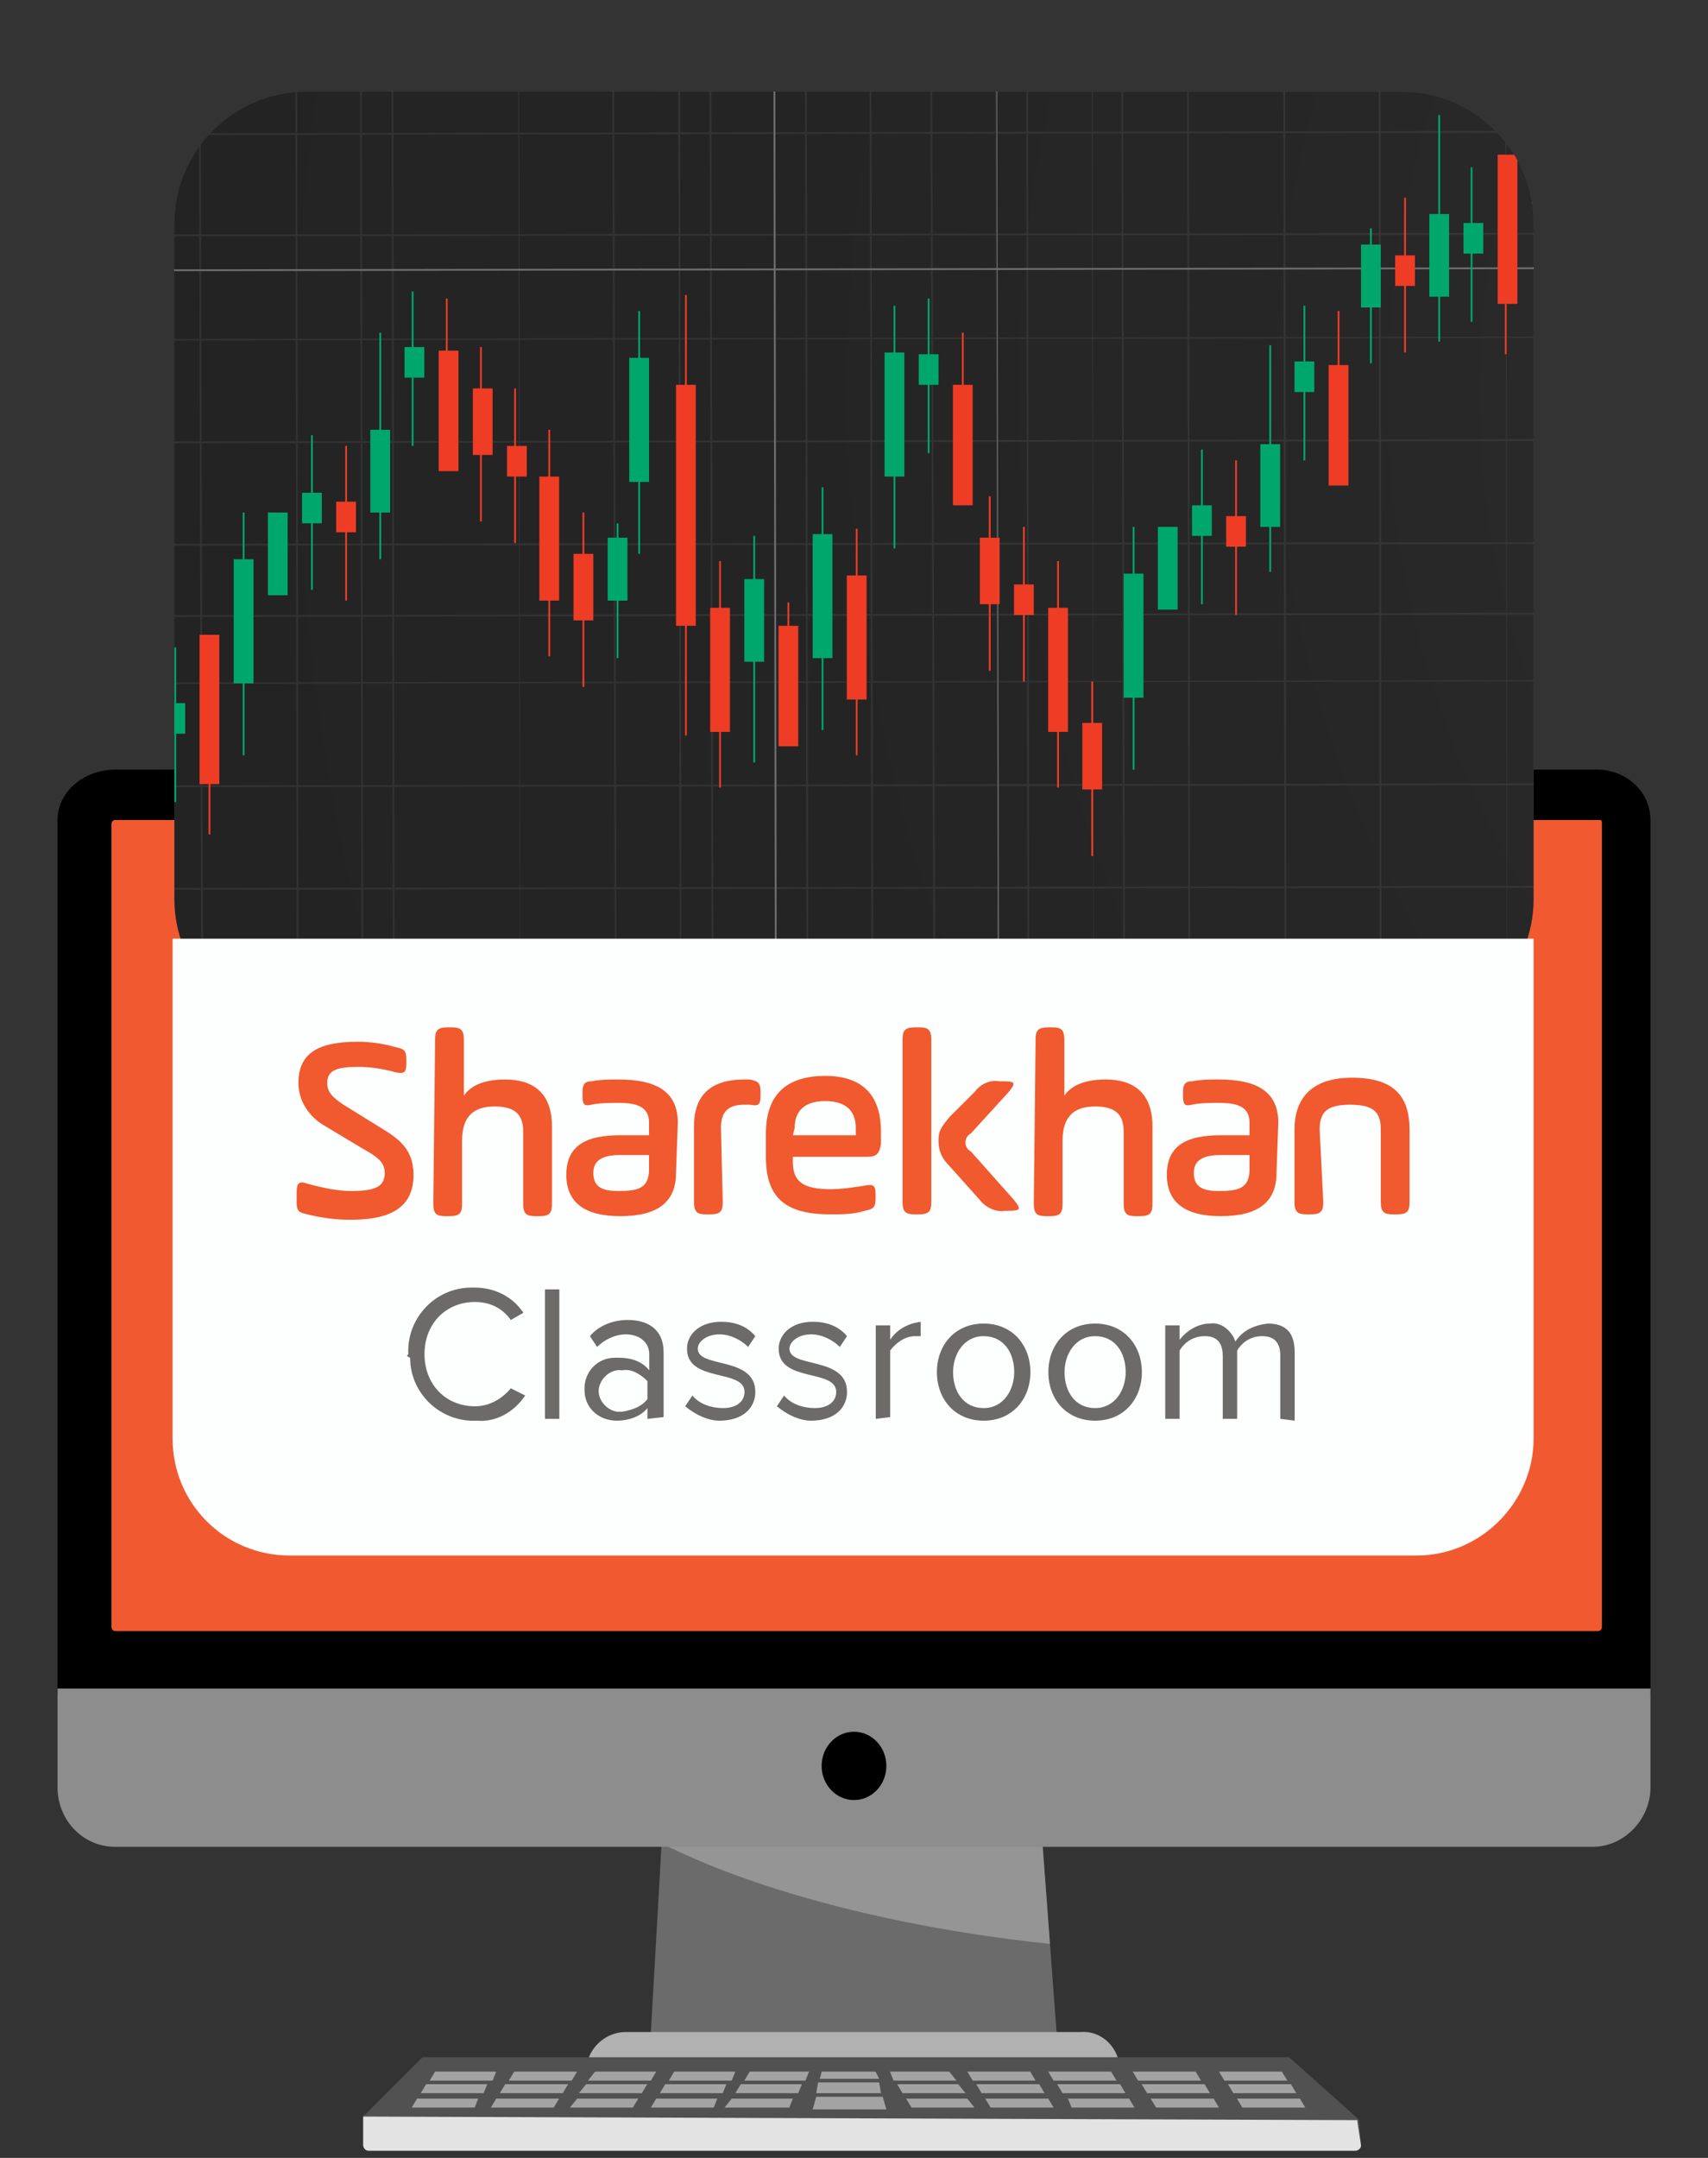 <?xml version="1.0" encoding="utf-8"?>
<!-- Generator: Adobe Illustrator 27.1.1, SVG Export Plug-In . SVG Version: 6.00 Build 0)  -->
<svg version="1.1" id="Layer_1" xmlns="http://www.w3.org/2000/svg" xmlns:xlink="http://www.w3.org/1999/xlink" x="0px" y="0px"
	 viewBox="0 0 95 120" style="enable-background:new 0 0 95 120;" xml:space="preserve">
<rect x="0" y="0" width="95" height="120" fill="#333333" stroke="none"/>
<style type="text/css">
	.st0{fill:#6B6B6B;}
	.st1{opacity:0.5;fill:#C1C1C1;}
	.st2{fill:#B1B1B1;}
	.st3{fill:#F15A31;}
	.st4{fill:#8D8D8D;}
	.st5{fill:#515151;}
	.st6{fill:#A3A3A3;}
	.st7{fill:#E3E3E3;}
	.st8{clip-path:url(#SVGID_00000103944564194863718420000018214685023765179284_);}
	.st9{clip-path:url(#SVGID_00000143596018899705779040000016775394432216527768_);}
	.st10{opacity:0.2;clip-path:url(#SVGID_00000056397720147561958100000014794675070694432387_);}
	.st11{fill:#FFFFFF;}
	.st12{clip-path:url(#SVGID_00000056397720147561958100000014794675070694432387_);fill:#FFFFFF;}
	.st13{clip-path:url(#SVGID_00000056397720147561958100000014794675070694432387_);fill:none;}
	.st14{opacity:0.57;fill:#010101;}
	.st15{clip-path:url(#SVGID_00000143596018899705779040000016775394432216527768_);fill:none;}
	.st16{fill:#00A76D;}
	.st17{fill:#EF3C25;}
	.st18{fill:#FDFEFE;}
	.st19{fill:#F05A2E;}
	.st20{fill:#6C6B69;}
</style>
<g id="Monitor_00000111869967758176716120000008420614451174514872_">
	<g id="screen_00000160192646835591291200000001856815026451039413_">
		<g>
			<polygon class="st0" points="58.9,114.8 36.1,114.8 36.8,102.5 36.9,101 57.9,101.4 58.4,108.1 			"/>
			<path class="st1" d="M58.4,108.1c-12.2-1.3-19.3-4.4-21.6-5.6l0.1-1.5l21,0.4L58.4,108.1z"/>
			<path class="st2" d="M62.3,115.2H32.6v0c0-1.2,1-2.2,2.2-2.2h25.3C61.3,112.9,62.3,113.9,62.3,115.2L62.3,115.2z"/>
		</g>
		<path d="M91.8,45.6v48.7H3.2V45.6c0-1.6,1.5-2.8,3.2-2.8h82.2C90.4,42.7,91.8,44,91.8,45.6z"/>
		<path class="st3" d="M89.1,45.8v44.7c0,0.1-0.1,0.2-0.2,0.2H6.4c-0.1,0-0.2-0.1-0.2-0.2V45.8c0-0.1,0.1-0.2,0.2-0.2h82.6
			C89.1,45.6,89.1,45.7,89.1,45.8z"/>
		<path class="st4" d="M91.8,93.9v5.5c0,1.8-1.5,3.3-3.2,3.3H6.4c-1.8,0-3.2-1.5-3.2-3.3v-5.5H91.8z"/>
		<ellipse cx="47.5" cy="98.2" rx="1.8" ry="1.9"/>
	</g>
	<g id="keyboard_00000117658530845770250380000011021411203145506738_">
		<path class="st5" d="M75.7,119.3c0,0.2-0.2,0.3-0.3,0.3H20.5c-0.2,0-0.3-0.2-0.3-0.3v-1.5c0,0,0-0.1,0-0.1c0,0,0-0.1,0.1-0.1
			l3.2-3.2h48.2l3.7,3.3l0.1,0.1c0,0,0.1,0.1,0.1,0.1c0,0,0,0.1,0,0.1L75.7,119.3z"/>
		<g>
			<polygon class="st6" points="27.4,115.7 23.9,115.7 24.2,115.2 27.6,115.2 			"/>
			<polygon class="st6" points="26.9,116.4 23.4,116.4 23.7,115.9 27.1,115.9 			"/>
			<polygon class="st6" points="26.4,117.2 22.9,117.2 23.2,116.7 26.6,116.7 			"/>
			<polygon class="st6" points="31.8,115.7 28.3,115.7 28.6,115.2 32.1,115.2 			"/>
			<polygon class="st6" points="31.3,116.4 27.8,116.4 28.1,115.9 31.6,115.9 			"/>
			<polygon class="st6" points="30.8,117.2 27.3,117.2 27.6,116.7 31.1,116.7 			"/>
			<polygon class="st6" points="36.2,115.7 32.7,115.7 33.1,115.2 36.5,115.2 			"/>
			<polygon class="st6" points="35.7,116.4 32.2,116.4 32.6,115.9 36,115.9 			"/>
			<polygon class="st6" points="35.2,117.2 31.7,117.2 32.1,116.7 35.5,116.7 			"/>
			<polygon class="st6" points="40.7,115.7 37.2,115.7 37.5,115.2 40.9,115.2 			"/>
			<polygon class="st6" points="40.2,116.4 36.7,116.4 37,115.9 40.4,115.9 			"/>
			<polygon class="st6" points="39.7,117.2 36.2,117.2 36.5,116.7 39.9,116.7 			"/>
			<polygon class="st6" points="44.8,115.7 41.4,115.7 41.7,115.2 45,115.2 			"/>
			<polygon class="st6" points="44.4,116.4 40.9,116.4 41.2,115.9 44.6,115.9 			"/>
			<polygon class="st6" points="43.9,117.2 40.3,117.2 40.7,116.7 44.1,116.7 			"/>
			<polygon class="st6" points="68.1,115.7 71.6,115.7 71.3,115.2 67.8,115.2 			"/>
			<polygon class="st6" points="68.6,116.4 72.1,116.4 71.8,115.9 68.3,115.9 			"/>
			<polygon class="st6" points="69.1,117.2 72.6,117.2 72.3,116.7 68.8,116.7 			"/>
			<polygon class="st6" points="63.3,115.7 66.8,115.7 66.5,115.2 63,115.2 			"/>
			<polygon class="st6" points="63.8,116.4 67.3,116.4 67,115.9 63.5,115.9 			"/>
			<polygon class="st6" points="64.3,117.2 67.8,117.2 67.5,116.7 64,116.7 			"/>
			<polygon class="st6" points="58.6,115.7 62.1,115.7 61.8,115.2 58.3,115.2 			"/>
			<polygon class="st6" points="59.1,116.4 62.6,116.4 62.3,115.9 58.8,115.9 			"/>
			<polygon class="st6" points="59.6,117.2 63.1,117.2 62.8,116.7 59.4,116.7 			"/>
			<polygon class="st6" points="54.1,115.7 57.6,115.7 57.3,115.2 53.8,115.2 			"/>
			<polygon class="st6" points="54.6,116.4 58.1,116.4 57.8,115.9 54.3,115.9 			"/>
			<polygon class="st6" points="55.1,117.2 58.6,117.2 58.3,116.7 54.8,116.7 			"/>
			<polygon class="st6" points="49.7,115.7 53.2,115.7 52.8,115.2 49.5,115.2 			"/>
			<polygon class="st6" points="50.2,116.4 53.7,116.4 53.3,115.9 49.9,115.9 			"/>
			<polygon class="st6" points="50.7,117.2 54.2,117.2 53.8,116.7 50.4,116.7 			"/>
			<g>
				<polygon class="st6" points="48.9,115.6 45.6,115.6 45.7,115.2 48.7,115.2 				"/>
				<polygon class="st6" points="49,116.4 45.4,116.4 45.5,115.8 48.9,115.8 				"/>
				<polygon class="st6" points="49.3,117.3 45.2,117.3 45.4,116.6 49.1,116.6 				"/>
			</g>
		</g>
		<path class="st7" d="M75.7,119.3c0,0.2-0.2,0.3-0.3,0.3H20.5c-0.2,0-0.3-0.2-0.3-0.3v-1.5c0,0,0-0.1,0-0.1l55.3,0.2
			c0,0,0,0.1,0,0.1L75.7,119.3z"/>
	</g>
</g>
<g>
	<defs>
		<path id="SVGID_1_" d="M78,5.1H17c-4,0-7.3,3.3-7.3,7.3V50c0,4,3.3,7.3,7.3,7.3h61c4,0,7.3-3.3,7.3-7.3V12.4
			C85.3,8.4,82,5.1,78,5.1z"/>
	</defs>
	<clipPath id="SVGID_00000054979032793942325050000009681450078412251293_">
		<use xlink:href="#SVGID_1_"  style="overflow:visible;"/>
	</clipPath>
	<g style="clip-path:url(#SVGID_00000054979032793942325050000009681450078412251293_);">
		<g>
			<defs>
				<rect id="SVGID_00000109732359739365021870000011269457675028943494_" x="-20.9" y="-50.8" width="288.6" height="133.5"/>
			</defs>
			<clipPath id="SVGID_00000160893574889362724130000009622476274169017993_">
				<use xlink:href="#SVGID_00000109732359739365021870000011269457675028943494_"  style="overflow:visible;"/>
			</clipPath>
			<g style="clip-path:url(#SVGID_00000160893574889362724130000009622476274169017993_);">
				<g>
					<defs>
						<polygon id="SVGID_00000069388444401354646240000003197124044717319098_" points="268.1,110.6 -20.6,111.1 -20.9,-66.9 
							267.8,-67.4 						"/>
					</defs>
					
						<radialGradient id="SVGID_00000109004115456542659500000017604517550650153639_" cx="123.599" cy="26.109" r="117.722" gradientTransform="matrix(1 0 0 1.079 0 -6.288)" gradientUnits="userSpaceOnUse">
						<stop  offset="0" style="stop-color:#FFFFFF"/>
						<stop  offset="0" style="stop-color:#F3F3F2"/>
						<stop  offset="0" style="stop-color:#E1E0E0"/>
						<stop  offset="0" style="stop-color:#D6D6D6"/>
						<stop  offset="0" style="stop-color:#D3D3D3"/>
						<stop  offset="0" style="stop-color:#CCCCCC"/>
						<stop  offset="0" style="stop-color:#A8A7A7"/>
						<stop  offset="0" style="stop-color:#908F8F"/>
						<stop  offset="0" style="stop-color:#807F7F"/>
						<stop  offset="0" style="stop-color:#777777"/>
						<stop  offset="0" style="stop-color:#747474"/>
						<stop  offset="7.963398e-03" style="stop-color:#737373"/>
						<stop  offset="0.21" style="stop-color:#646464"/>
						<stop  offset="0.427" style="stop-color:#5A5A5A"/>
						<stop  offset="0.67" style="stop-color:#545454"/>
						<stop  offset="0.99" style="stop-color:#525252"/>
					</radialGradient>
					
						<use xlink:href="#SVGID_00000069388444401354646240000003197124044717319098_"  style="overflow:visible;fill:url(#SVGID_00000109004115456542659500000017604517550650153639_);"/>
					<clipPath id="SVGID_00000103242404564567306590000011314318203641909922_">
						<use xlink:href="#SVGID_00000069388444401354646240000003197124044717319098_"  style="overflow:visible;"/>
					</clipPath>
					<g style="opacity:0.2;clip-path:url(#SVGID_00000103242404564567306590000011314318203641909922_);">
						<rect x="90.9" y="-75.3" class="st11" width="0" height="190"/>
						<polygon class="st11" points="83.9,114.8 83.9,114.8 83.6,-75.3 83.7,-75.3 						"/>
						
							<rect x="76.7" y="-75.3" transform="matrix(1 -1.021138e-03 1.021138e-03 1 -2.009966e-02 7.835363e-02)" class="st11" width="0.1" height="190"/>
						<rect x="69.6" y="-75.3" class="st11" width="0" height="190"/>
						
							<rect x="62.4" y="-75.3" transform="matrix(1 -2.042606e-03 2.042606e-03 1 -4.020748e-02 0.128)" class="st11" width="0.1" height="190"/>
						
							<rect x="55.4" y="-75.2" transform="matrix(1 -2.744261e-03 2.744261e-03 1 -5.402010e-02 0.152)" class="st11" width="0.1" height="190"/>
						
							<rect x="48.4" y="-75.2" transform="matrix(1 -2.040608e-03 2.040608e-03 1 -4.024925e-02 9.878411e-02)" class="st11" width="0.1" height="190"/>
						<rect x="41.3" y="-75.2" class="st11" width="0" height="190"/>
						
							<rect x="34.1" y="-75.2" transform="matrix(1 -2.746052e-03 2.746052e-03 1 -5.424004e-02 9.392180e-02)" class="st11" width="0.1" height="190"/>
						<rect x="27.1" y="-75.2" class="st11" width="0" height="190"/>
						<polygon class="st11" points="20.3,114.8 20.2,114.8 19.9,-75.2 20,-75.2 						"/>
						<rect x="13" y="-75.2" class="st11" width="0" height="190"/>
						<polygon class="st11" points="6.1,114.9 6,114.9 5.7,-75.1 5.8,-75.1 						"/>
						
							<rect x="94.3" y="-75.3" transform="matrix(1 -1.690158e-03 1.690158e-03 1 -3.314629e-02 0.16)" class="st11" width="0.1" height="190"/>
						<rect x="87.3" y="-75.3" class="st11" width="0" height="190"/>
						<rect x="80.3" y="-75.3" class="st11" width="0" height="190"/>
						<rect x="73.2" y="-75.3" class="st11" width="0" height="190"/>
						<polygon class="st11" points="66.3,114.8 66.2,114.8 65.9,-75.2 66,-75.2 						"/>
						<rect x="59" y="-75.3" class="st11" width="0" height="190"/>
						
							<rect x="51.8" y="-75.2" transform="matrix(1 -3.451286e-03 3.451286e-03 1 -6.791359e-02 0.179)" class="st11" width="0.1" height="190"/>
						
							<rect x="44.8" y="-75.2" transform="matrix(1 -1.725932e-03 1.725932e-03 1 -3.407199e-02 7.738532e-02)" class="st11" width="0.1" height="190"/>
						<polygon class="st11" points="38,114.8 37.9,114.8 37.6,-75.2 37.7,-75.2 						"/>
						<rect x="30.7" y="-75.2" class="st11" width="0" height="190"/>
						<polygon class="st11" points="23.7,114.8 23.7,114.8 23.4,-75.2 23.4,-75.2 						"/>
						<polygon class="st11" points="16.7,114.8 16.6,114.8 16.3,-75.2 16.4,-75.2 						"/>
						<rect x="9.4" y="-75.2" class="st11" width="0" height="190"/>
						<rect x="2.4" y="-75.2" class="st11" width="0" height="190"/>
						
							<rect x="89" y="-75.3" transform="matrix(1 -2.043539e-03 2.043539e-03 1 -4.007292e-02 0.182)" class="st11" width="0.1" height="190"/>
						<rect x="82" y="-75.3" class="st11" width="0" height="190"/>
						<rect x="75" y="-75.3" class="st11" width="0" height="190"/>
						<polygon class="st11" points="68,114.8 68,114.8 67.7,-75.3 67.7,-75.3 						"/>
						<polygon class="st11" points="60.9,114.8 60.9,114.8 60.6,-75.3 60.7,-75.3 						"/>
						<rect x="53.7" y="-75.3" class="st11" width="0" height="190"/>
						<rect x="46.6" y="-75.2" class="st11" width="0" height="190"/>
						
							<rect x="39.5" y="-75.2" transform="matrix(1 -2.394699e-03 2.394699e-03 1 -4.727635e-02 9.467933e-02)" class="st11" width="0.1" height="190"/>
						<rect x="32.4" y="-75.2" class="st11" width="0" height="190"/>
						<rect x="25.4" y="-75.2" class="st11" width="0" height="190"/>
						<rect x="18.3" y="-75.2" class="st11" width="0" height="190"/>
						
							<rect x="11.1" y="-75.2" transform="matrix(1 -2.749640e-03 2.749640e-03 1 -5.451074e-02 3.081802e-02)" class="st11" width="0.1" height="190"/>
						<rect x="4.1" y="-75.2" class="st11" width="0" height="190"/>
						<rect x="92.6" y="-75.3" class="st11" width="0" height="190"/>
						
							<rect x="85.5" y="-75.3" transform="matrix(1 -2.043272e-03 2.043272e-03 1 -4.008833e-02 0.175)" class="st11" width="0.1" height="190"/>
						<rect x="78.5" y="-75.3" class="st11" width="0" height="190"/>
						
							<rect x="71.4" y="-75.3" transform="matrix(1 -1.409529e-03 1.409529e-03 1 -2.774239e-02 0.101)" class="st11" width="0.1" height="190"/>
						<rect x="64.3" y="-75.3" class="st11" width="0" height="190"/>
						
							<rect x="57.1" y="-75.2" transform="matrix(1 -1.373478e-03 1.373478e-03 1 -2.708285e-02 7.858355e-02)" class="st11" width="0.1" height="190"/>
						<polygon class="st11" points="50.3,114.8 50.3,114.8 50,-75.2 50,-75.2 						"/>
						<polygon class="st11" points="43.3,114.8 43.2,114.8 42.9,-75.2 43,-75.2 						"/>
						<rect x="36" y="-75.2" class="st11" width="0" height="190"/>
						<polygon class="st11" points="29,114.8 29,114.8 28.7,-75.2 28.8,-75.2 						"/>
						
							<rect x="21.8" y="-75.2" transform="matrix(1 -1.373478e-03 1.373478e-03 1 -2.720318e-02 2.999510e-02)" class="st11" width="0.1" height="190"/>
						<rect x="14.7" y="-75.2" class="st11" width="0" height="190"/>
						<rect x="7.7" y="-75.2" class="st11" width="0" height="190"/>
						<polygon class="st11" points="0.7,114.9 0.7,114.9 0.4,-75.1 0.5,-75.1 						"/>
						<g>
							
								<rect x="-22.5" y="114.2" transform="matrix(1 -1.512881e-03 1.512881e-03 1 -0.173 0.197)" class="st11" width="305.4" height="0.1"/>
							<rect x="130.2" y="-46.1" class="st11" width="0" height="305.4"/>
							
								<rect x="-22.5" y="98.9" transform="matrix(1 -2.057516e-03 2.057516e-03 1 -0.203 0.268)" class="st11" width="305.4" height="0.1"/>
							<rect x="130.2" y="-61.4" class="st11" width="0" height="305.4"/>
							
								<rect x="-22.5" y="83.6" transform="matrix(1 -1.482575e-03 1.482575e-03 1 -0.124 0.193)" class="st11" width="305.4" height="0.1"/>
							<rect x="130.1" y="-76.7" class="st11" width="0" height="305.4"/>
							
								<rect x="-22.6" y="68.3" transform="matrix(1 -1.452793e-03 1.452793e-03 1 -9.914456e-02 0.189)" class="st11" width="305.4" height="0.1"/>
							<polygon class="st11" points="-22.6,61 -22.6,61 282.8,60.4 282.8,60.5 							"/>
							<polygon class="st11" points="-22.6,53.4 -22.6,53.3 282.8,52.8 282.8,52.9 							"/>
							<rect x="130.1" y="-107.3" class="st11" width="0" height="305.4"/>
							<polygon class="st11" points="-22.7,38.1 -22.7,38 282.7,37.5 282.7,37.5 							"/>
							
								<rect x="-22.6" y="30.1" transform="matrix(1 -1.178893e-03 1.178893e-03 1 -3.546564e-02 0.153)" class="st11" width="305.4" height="0.1"/>
							<rect x="130" y="-130.2" class="st11" width="0" height="305.4"/>
							<rect x="130" y="-137.8" class="st11" width="0" height="305.4"/>
							
								<rect x="-22.7" y="7.2" transform="matrix(1 -1.754941e-03 1.754941e-03 1 -1.246963e-02 0.228)" class="st11" width="305.4" height="0.1"/>
							<rect x="130.2" y="-34.7" class="st11" width="0" height="305.4"/>
							<rect x="130.2" y="-42.3" class="st11" width="0" height="305.4"/>
							
								<rect x="-22.5" y="102.7" transform="matrix(1 -1.481172e-03 1.481172e-03 1 -0.152 0.193)" class="st11" width="305.4" height="0.1"/>
							
								<rect x="-22.5" y="95.1" transform="matrix(1 -2.111275e-03 2.111275e-03 1 -0.201 0.275)" class="st11" width="305.4" height="0.1"/>
							<rect x="130.1" y="-65.2" class="st11" width="0" height="305.4"/>
							<polygon class="st11" points="-22.6,80.1 -22.6,80.1 282.8,79.5 282.8,79.6 							"/>
							<polygon class="st11" points="-22.6,72.5 -22.6,72.4 282.8,71.9 282.8,72 							"/>
							
								<rect x="-22.6" y="64.5" transform="matrix(1 -1.783451e-03 1.783451e-03 1 -0.115 0.232)" class="st11" width="305.4" height="0.1"/>
							<rect x="130.1" y="-95.8" class="st11" width="0" height="305.4"/>
							
								<rect x="-22.6" y="49.2" transform="matrix(1 -1.482575e-03 1.482575e-03 1 -7.287315e-02 0.193)" class="st11" width="305.4" height="0.1"/>
							<rect x="130.1" y="-111.1" class="st11" width="0" height="305.4"/>
							
								<rect x="-22.6" y="34" transform="matrix(1 -1.753796e-03 1.753796e-03 1 -5.945077e-02 0.228)" class="st11" width="305.4" height="0.1"/>
							<rect x="130.1" y="-126.4" class="st11" width="0" height="305.4"/>
							<polygon class="st11" points="-22.6,19 -22.6,18.9 282.7,18.4 282.7,18.4 							"/>
							<rect x="130" y="-141.7" class="st11" width="0" height="305.4"/>
							<rect x="130" y="-149.3" class="st11" width="0" height="305.4"/>
							
								<rect x="-22.5" y="119.9" transform="matrix(1 -1.511795e-03 1.511795e-03 1 -0.181 0.197)" class="st11" width="305.4" height="0.1"/>
							<rect x="130.2" y="-40.4" class="st11" width="0" height="305.4"/>
							
								<rect x="-22.5" y="104.6" transform="matrix(1 -1.208726e-03 1.208726e-03 1 -0.126 0.157)" class="st11" width="305.4" height="0.1"/>
							<rect x="130.2" y="-55.6" class="st11" width="0" height="305.4"/>
							
								<rect x="-22.5" y="89.3" transform="matrix(1 -1.632312e-03 1.632312e-03 1 -0.146 0.213)" class="st11" width="305.4" height="0.1"/>
							<rect x="130.1" y="-70.9" class="st11" width="0" height="305.4"/>
							<polygon class="st11" points="-22.6,74.4 -22.6,74.3 282.8,73.8 282.8,73.9 							"/>
							<rect x="130.1" y="-86.3" class="st11" width="0" height="305.4"/>
							<polygon class="st11" points="-22.6,59.1 -22.6,59.1 282.8,58.5 282.8,58.6 							"/>
							<rect x="130.1" y="-101.5" class="st11" width="0" height="305.4"/>
							
								<rect x="-22.6" y="43.5" transform="matrix(1 -1.451370e-03 1.451370e-03 1 -6.303077e-02 0.189)" class="st11" width="305.4" height="0.1"/>
							<rect x="130.1" y="-116.9" class="st11" width="0" height="305.4"/>
							<rect x="130.1" y="-124.5" class="st11" width="0" height="305.4"/>
							<rect x="130" y="-132.1" class="st11" width="0" height="305.4"/>
							
								<rect x="-22.7" y="12.9" transform="matrix(1 -1.150541e-03 1.150541e-03 1 -1.480910e-02 0.15)" class="st11" width="305.4" height="0.1"/>
							<rect x="130" y="-147.4" class="st11" width="0" height="305.4"/>
							<rect x="130.2" y="-36.5" class="st11" width="0" height="305.4"/>
							
								<rect x="-22.5" y="108.5" transform="matrix(1 -2.659191e-03 2.659191e-03 1 -0.288 0.346)" class="st11" width="305.4" height="0.1"/>
							<rect x="130.2" y="-51.8" class="st11" width="0" height="305.4"/>
							<rect x="130.2" y="-59.5" class="st11" width="0" height="305.4"/>
							
								<rect x="-22.5" y="85.5" transform="matrix(1 -1.510021e-03 1.510021e-03 1 -0.129 0.197)" class="st11" width="305.4" height="0.1"/>
							
								<rect x="-22.6" y="77.9" transform="matrix(1 -1.514760e-03 1.514760e-03 1 -0.118 0.197)" class="st11" width="305.4" height="0.1"/>
							<rect x="130.1" y="-82.5" class="st11" width="0" height="305.4"/>
							<rect x="130.1" y="-90" class="st11" width="0" height="305.4"/>
							<polygon class="st11" points="-22.6,55.3 -22.6,55.2 282.8,54.7 282.8,54.8 							"/>
							<rect x="130.1" y="-105.4" class="st11" width="0" height="305.4"/>
							<rect x="130.1" y="-113" class="st11" width="0" height="305.4"/>
							<rect x="130.1" y="-120.6" class="st11" width="0" height="305.4"/>
							<polygon class="st11" points="-22.7,24.7 -22.7,24.6 282.7,24.1 282.7,24.2 							"/>
							<rect x="130" y="-136" class="st11" width="0" height="305.4"/>
							<rect x="130" y="-143.5" class="st11" width="0" height="305.4"/>
							<rect x="130" y="-151.2" class="st11" width="0" height="305.4"/>
						</g>
					</g>
					
						<rect x="130.2" y="-41.8" style="clip-path:url(#SVGID_00000103242404564567306590000011314318203641909922_);fill:#FFFFFF;" width="0" height="305.4"/>
					<polygon style="clip-path:url(#SVGID_00000103242404564567306590000011314318203641909922_);fill:#FFFFFF;" points="
						-22.6,55.3 -22.6,55.2 282.8,54.7 282.8,54.8 					"/>
					
						<rect x="-22.5" y="83.6" transform="matrix(1 -1.482575e-03 1.482575e-03 1 -0.124 0.193)" style="clip-path:url(#SVGID_00000103242404564567306590000011314318203641909922_);fill:#FFFFFF;" width="305.4" height="0.1"/>
					
						<rect x="130.1" y="-124.5" style="clip-path:url(#SVGID_00000103242404564567306590000011314318203641909922_);fill:#FFFFFF;" width="0" height="305.4"/>
					
						<rect x="130.2" y="-55.6" style="clip-path:url(#SVGID_00000103242404564567306590000011314318203641909922_);fill:#FFFFFF;" width="0" height="305.4"/>
					
						<rect x="130.2" y="-111.1" style="clip-path:url(#SVGID_00000103242404564567306590000011314318203641909922_);fill:#FFFFFF;" width="0" height="305.4"/>
					
						<rect x="-22.6" y="68.3" transform="matrix(1 -1.452793e-03 1.452793e-03 1 -9.914456e-02 0.189)" style="clip-path:url(#SVGID_00000103242404564567306590000011314318203641909922_);fill:#FFFFFF;" width="305.4" height="0.1"/>
					
						<rect x="-22.7" y="14.8" transform="matrix(1 -1.482091e-03 1.482091e-03 1 -2.182338e-02 0.193)" style="clip-path:url(#SVGID_00000103242404564567306590000011314318203641909922_);fill:#FFFFFF;" width="305.4" height="0.1"/>
					
						<rect x="30.7" y="-142.4" style="clip-path:url(#SVGID_00000103242404564567306590000011314318203641909922_);fill:#FFFFFF;" width="0" height="329.6"/>
					
						<rect x="80.3" y="-143" style="clip-path:url(#SVGID_00000103242404564567306590000011314318203641909922_);fill:#FFFFFF;" width="0" height="329.7"/>
					
						<rect x="4.1" y="-142.7" style="clip-path:url(#SVGID_00000103242404564567306590000011314318203641909922_);fill:#FFFFFF;" width="0" height="329.7"/>
					<polygon style="clip-path:url(#SVGID_00000103242404564567306590000011314318203641909922_);fill:#FFFFFF;" points="
						55.2,-142.9 55.2,-142.9 55.8,186.8 55.7,186.8 					"/>
					<polygon style="clip-path:url(#SVGID_00000103242404564567306590000011314318203641909922_);fill:#FFFFFF;" points="
						42.8,-142.7 42.9,-142.7 43.4,187 43.3,187 					"/>
					
						<rect x="94.4" y="-142.7" transform="matrix(1 -1.726158e-03 1.726158e-03 1 -3.808587e-02 0.163)" style="clip-path:url(#SVGID_00000103242404564567306590000011314318203641909922_);fill:#FFFFFF;" width="0.1" height="329.6"/>
					
						<rect x="18.3" y="-142.5" style="clip-path:url(#SVGID_00000103242404564567306590000011314318203641909922_);fill:#FFFFFF;" width="0" height="329.7"/>
					<polygon style="clip-path:url(#SVGID_00000103242404564567306590000011314318203641909922_);fill:#FFFFFF;" points="
						67.6,-142.9 67.6,-142.9 68.1,186.8 68.1,186.8 					"/>
					
						<rect x="-20.7" y="-67.1" transform="matrix(1 -1.789339e-03 1.789339e-03 1 -3.896853e-02 0.221)" style="clip-path:url(#SVGID_00000103242404564567306590000011314318203641909922_);fill:none;" width="288.7" height="178"/>
				</g>
				<rect x="-22.6" y="-52.2" class="st14" width="292" height="138.2"/>
			</g>
			
				<rect x="-20.9" y="-50.8" style="clip-path:url(#SVGID_00000160893574889362724130000009622476274169017993_);fill:none;" width="288.6" height="133.5"/>
		</g>
		<g>
			<g>
				<rect x="7.3" y="38.6" class="st16" width="1.1" height="4.6"/>
				<rect x="7.8" y="33.1" class="st16" width="0.1" height="12.6"/>
			</g>
			<g>
				<rect x="14.9" y="28.5" class="st16" width="1.1" height="4.6"/>
			</g>
			<g>
				<rect x="3.5" y="40.3" class="st16" width="1.1" height="3.5"/>
				<rect x="4" y="39.4" class="st16" width="0.1" height="7.5"/>
			</g>
			<g>
				<rect x="16.8" y="27.4" class="st16" width="1.1" height="1.7"/>
				<rect x="17.3" y="24.2" class="st16" width="0.1" height="8.6"/>
			</g>
			<g>
				<rect x="28.2" y="24.8" class="st17" width="1.1" height="1.7"/>
				<rect x="28.6" y="21.6" class="st17" width="0.1" height="8.6"/>
			</g>
			<g>
				<rect x="30" y="26.5" class="st17" width="1.1" height="6.9"/>
				<rect x="30.5" y="23.9" class="st17" width="0.1" height="12.6"/>
			</g>
			<g>
				<rect x="26.3" y="21.6" class="st17" width="1.1" height="3.7"/>
				<rect x="26.7" y="19.3" class="st17" width="0.1" height="9.7"/>
			</g>
			<g>
				<rect x="5.4" y="40.9" class="st17" width="1.1" height="1.7"/>
				<rect x="5.9" y="37.7" class="st17" width="0.1" height="8.6"/>
			</g>
			<g>
				<rect x="24.4" y="19.5" class="st17" width="1.1" height="6.7"/>
				<rect x="24.8" y="16.6" class="st17" width="0.1" height="8.3"/>
			</g>
			<g>
				<rect x="13" y="31.1" class="st16" width="1.1" height="6.9"/>
				<rect x="13.5" y="28.5" class="st16" width="0.1" height="13.5"/>
			</g>
			<g>
				<rect x="20.6" y="23.9" class="st16" width="1.1" height="4.6"/>
				<rect x="21.1" y="18.5" class="st16" width="0.1" height="12.6"/>
			</g>
			<g>
				<rect x="33.8" y="29.9" class="st16" width="1.1" height="3.5"/>
				<rect x="34.3" y="29.1" class="st16" width="0.1" height="7.5"/>
			</g>
			<g>
				<rect x="9.2" y="39.1" class="st16" width="1.1" height="1.7"/>
				<rect x="9.7" y="36" class="st16" width="0.1" height="8.6"/>
			</g>
			<g>
				<rect x="39.5" y="33.8" class="st17" width="1.1" height="6.9"/>
				<rect x="40" y="31.2" class="st17" width="0.1" height="12.6"/>
			</g>
			<g>
				<rect x="47.1" y="32" class="st17" width="1.1" height="6.9"/>
				<rect x="47.6" y="29.4" class="st17" width="0.1" height="12.6"/>
			</g>
			<g>
				<rect x="31.9" y="30.8" class="st17" width="1.1" height="3.7"/>
				<rect x="32.4" y="28.5" class="st17" width="0.1" height="9.7"/>
			</g>
			<g>
				<rect x="56.4" y="32.5" class="st17" width="1.1" height="1.7"/>
				<rect x="56.9" y="29.3" class="st17" width="0.1" height="8.6"/>
			</g>
			<g>
				<rect x="58.3" y="33.8" class="st17" width="1.1" height="6.9"/>
				<rect x="58.8" y="31.2" class="st17" width="0.1" height="12.6"/>
			</g>
			<g>
				<rect x="54.5" y="29.9" class="st17" width="1.1" height="3.7"/>
				<rect x="55" y="27.6" class="st17" width="0.1" height="9.7"/>
			</g>
			<g>
				<rect x="53" y="21.4" class="st17" width="1.1" height="6.7"/>
				<rect x="53.5" y="18.5" class="st17" width="0.1" height="8.3"/>
			</g>
			<g>
				<rect x="60.2" y="40.2" class="st17" width="1.1" height="3.7"/>
				<rect x="60.7" y="37.9" class="st17" width="0.1" height="9.7"/>
			</g>
			<g>
				<rect x="18.7" y="27.9" class="st17" width="1.1" height="1.7"/>
				<rect x="19.2" y="24.8" class="st17" width="0.1" height="8.6"/>
			</g>
			<g>
				<rect x="43.3" y="34.8" class="st17" width="1.1" height="6.7"/>
				<rect x="43.8" y="33.5" class="st17" width="0.1" height="6.7"/>
			</g>
			<g>
				<rect x="35" y="19.9" class="st16" width="1.1" height="6.9"/>
				<rect x="35.5" y="17.3" class="st16" width="0.1" height="13.5"/>
			</g>
			<g>
				<rect x="49.2" y="19.6" class="st16" width="1.1" height="6.9"/>
				<rect x="49.7" y="17" class="st16" width="0.1" height="13.5"/>
			</g>
			<g>
				<rect x="41.4" y="32.2" class="st16" width="1.1" height="4.6"/>
				<rect x="41.9" y="29.8" class="st16" width="0.1" height="12.6"/>
			</g>
			<g>
				<rect x="22.5" y="19.3" class="st16" width="1.1" height="1.7"/>
				<rect x="22.9" y="16.2" class="st16" width="0.1" height="8.6"/>
			</g>
			<g>
				<rect x="51.1" y="19.7" class="st16" width="1.1" height="1.7"/>
				<rect x="51.6" y="16.6" class="st16" width="0.1" height="8.6"/>
			</g>
			<g>
				<rect x="37.6" y="21.4" class="st17" width="1.1" height="13.4"/>
				<rect x="38.1" y="16.4" class="st17" width="0.1" height="24.5"/>
			</g>
			<g>
				<rect x="45.2" y="29.7" class="st16" width="1.1" height="6.9"/>
				<rect x="45.7" y="27.1" class="st16" width="0.1" height="13.5"/>
			</g>
			<g>
				<rect x="11.1" y="35.3" class="st17" width="1.1" height="8.3"/>
				<rect x="11.6" y="36.7" class="st17" width="0.1" height="9.7"/>
			</g>
			<g>
				<rect x="79.5" y="11.9" class="st16" width="1.1" height="4.6"/>
				<rect x="80" y="6.4" class="st16" width="0.1" height="12.6"/>
			</g>
			<g>
				<rect x="87.1" y="1.8" class="st16" width="1.1" height="4.6"/>
			</g>
			<g>
				<rect x="75.7" y="13.6" class="st16" width="1.1" height="3.5"/>
				<rect x="76.2" y="12.7" class="st16" width="0.1" height="7.5"/>
			</g>
			<g>
				<rect x="88.9" y="0.7" class="st16" width="1.1" height="1.7"/>
				<rect x="89.4" y="-2.5" class="st16" width="0.1" height="8.6"/>
			</g>
			<g>
				<rect x="77.6" y="14.2" class="st17" width="1.1" height="1.7"/>
				<rect x="78.1" y="11" class="st17" width="0.1" height="8.6"/>
			</g>
			<g>
				<rect x="85.2" y="4.4" class="st16" width="1.1" height="6.9"/>
				<rect x="85.6" y="1.8" class="st16" width="0.1" height="13.5"/>
			</g>
			<g>
				<rect x="92.7" y="-2.8" class="st16" width="1.1" height="4.6"/>
				<rect x="93.2" y="-8.2" class="st16" width="0.1" height="12.6"/>
			</g>
			<g>
				<rect x="81.4" y="12.4" class="st16" width="1.1" height="1.7"/>
				<rect x="81.8" y="9.3" class="st16" width="0.1" height="8.6"/>
			</g>
			<g>
				<rect x="90.8" y="1.2" class="st17" width="1.1" height="1.7"/>
				<rect x="91.3" y="-1.9" class="st17" width="0.1" height="8.6"/>
			</g>
			<g>
				<rect x="83.3" y="8.6" class="st17" width="1.1" height="8.3"/>
				<rect x="83.7" y="10" class="st17" width="0.1" height="9.7"/>
			</g>
			<g>
				<rect x="64.4" y="29.3" class="st16" width="1.1" height="4.6"/>
			</g>
			<g>
				<rect x="66.3" y="28.1" class="st16" width="1.1" height="1.7"/>
				<rect x="66.8" y="25" class="st16" width="0.1" height="8.6"/>
			</g>
			<g>
				<rect x="73.9" y="20.3" class="st17" width="1.1" height="6.7"/>
				<rect x="74.4" y="17.3" class="st17" width="0.1" height="8.3"/>
			</g>
			<g>
				<rect x="62.5" y="31.9" class="st16" width="1.1" height="6.9"/>
				<rect x="63" y="29.3" class="st16" width="0.1" height="13.5"/>
			</g>
			<g>
				<rect x="70.1" y="24.7" class="st16" width="1.1" height="4.6"/>
				<rect x="70.6" y="19.2" class="st16" width="0.1" height="12.6"/>
			</g>
			<g>
				<rect x="68.2" y="28.7" class="st17" width="1.1" height="1.7"/>
				<rect x="68.7" y="25.6" class="st17" width="0.1" height="8.6"/>
			</g>
			<g>
				<rect x="72" y="20.1" class="st16" width="1.1" height="1.7"/>
				<rect x="72.5" y="17" class="st16" width="0.1" height="8.6"/>
			</g>
		</g>
	</g>
</g>
<path class="st18" d="M78.8,86.5H16.1c-3.6,0-6.5-2.9-6.5-6.5V52.2h75.7v27.8C85.3,83.5,82.4,86.5,78.8,86.5z"/>
<g id="sharekhan-classroom_00000048468596793574295390000016278956463268114828_" transform="translate(587 328.43)">
	<g id="Sharekhan_Classroom_00000142174634768081259570000001299727215996802495_" transform="translate(0 0)">
		<g id="Group_3248_00000065756569161438952580000009211106079453678724_" transform="translate(0 0)">
			<g id="Group_3246_00000060024163899328607690000010600635683719227013_">
				<path id="Path_3768_00000114786234610081518680000013886520227682761094_" class="st19" d="M-570.5-262.1c0-0.5,0.1-0.7,0.6-0.5
					c0.8,0.2,1.6,0.4,2.4,0.4c1.3,0,1.9-0.2,1.9-1c0-0.6-0.4-0.9-1.3-1.4l-2-1.2c-0.9-0.5-1.5-1.4-1.5-2.4c0-1.6,1-2.3,3.3-2.3
					c0.7,0,1.4,0.1,2.1,0.3c0.5,0.1,0.6,0.2,0.6,0.7v0.2c0,0.5-0.1,0.6-0.6,0.5c-0.7-0.2-1.4-0.3-2.1-0.3c-1.2,0-1.7,0.2-1.7,0.9
					c0,0.5,0.3,0.8,0.9,1.2l2.1,1.3c1,0.6,1.8,1.2,1.8,2.6c0,1.7-1.1,2.5-3.5,2.5c-0.8,0-1.6-0.1-2.4-0.3c-0.5-0.1-0.6-0.2-0.6-0.7
					L-570.5-262.1z"/>
				<path id="Path_3769_00000129900950706438845720000007100174636795151523_" class="st19" d="M-562.8-270.6c0-0.5,0.1-0.7,0.7-0.7
					h0.2c0.5,0,0.7,0.1,0.7,0.7v3.1c0.4-0.6,1.2-0.9,2.3-0.9c1.5,0,2.6,0.7,2.6,2.6v4.3c0,0.5-0.1,0.7-0.7,0.7h-0.2
					c-0.5,0-0.7-0.1-0.7-0.7v-4c0-1-0.5-1.4-1.6-1.4c-1.1,0-1.8,0.5-1.8,1.9v3.5c0,0.5-0.1,0.7-0.7,0.7h-0.2c-0.5,0-0.7-0.1-0.7-0.7
					L-562.8-270.6z"/>
				<path id="Path_3770_00000049920529647565639040000005382408314460202136_" class="st19" d="M-549.4-263.2c0,1.6-1,2.4-3.1,2.4
					c-1.9,0-3-0.7-3-2.3c0-1.7,1.2-2.2,3-2.2h1.6v-0.7c0-0.9-0.7-1.1-1.7-1.1c-0.5,0-1,0-1.5,0.1c-0.4,0.1-0.5,0-0.5-0.5v-0.2
					c0-0.4,0.1-0.6,0.5-0.6c0.5-0.1,1-0.1,1.5-0.1c2,0,3.3,0.6,3.3,2.4L-549.4-263.2z M-550.9-264.2h-1.6c-1,0-1.5,0.3-1.5,1
					c0,0.9,0.7,1,1.4,1c1,0,1.7-0.1,1.7-1.2L-550.9-264.2z"/>
				<path id="Path_3771_00000053508819367372369750000018437634937613533858_" class="st19" d="M-546.8-261.6c0,0.5-0.1,0.7-0.7,0.7
					h-0.2c-0.5,0-0.7-0.1-0.7-0.7v-4.2c0-1.7,0.9-2.6,2.8-2.6c0.1,0,0.2,0,0.3,0c0.5,0.1,0.6,0.2,0.6,0.7v0.2c0,0.5-0.1,0.6-0.6,0.5
					c-0.1,0-0.2,0-0.3,0c-1,0-1.3,0.5-1.3,1.3L-546.8-261.6z"/>
				<path id="Path_3772_00000063601208355194004440000012857210671612214413_" class="st19" d="M-538-264.8
					c-0.1,0.5-0.2,0.7-0.8,0.7h-4.1v0.3c0,1.1,0.6,1.5,2.1,1.5c0.6,0,1.3-0.1,1.9-0.2c0.5-0.1,0.6,0,0.6,0.5v0.2
					c0,0.5-0.1,0.6-0.6,0.7c-0.6,0.2-1.3,0.2-1.9,0.2c-2.5,0-3.6-0.9-3.6-3.2v-1.3c0-1.8,0.8-3.2,3.3-3.2c2,0,3.1,1,3.1,3.1
					C-538-265.2-538-265-538-264.8z M-542.9-265.3h3.5v-0.4c0-1-0.6-1.5-1.7-1.5s-1.7,0.5-1.7,1.5L-542.9-265.3z"/>
				<path id="Path_3773_00000035511328130898011940000004702737740777016483_" class="st19" d="M-536.8-270.6c0-0.5,0.1-0.7,0.7-0.7
					h0.2c0.5,0,0.7,0.1,0.7,0.7v9c0,0.5-0.1,0.7-0.7,0.7h-0.2c-0.5,0-0.7-0.1-0.7-0.7V-270.6z M-532.8-267.7
					c0.3-0.4,0.8-0.7,1.4-0.6h0.2c0.7,0,0.7,0.1,0.3,0.6l-2.1,2.3c-0.2,0.1-0.3,0.3-0.3,0.5c0,0.2,0.1,0.4,0.3,0.5l2.4,2.7
					c0.4,0.5,0.4,0.6-0.3,0.6h-0.2c-0.5,0.1-1.1-0.2-1.4-0.6l-1.7-1.9c-0.4-0.4-0.6-0.8-0.6-1.4c0-0.5,0.1-0.7,0.6-1.3L-532.8-267.7
					z"/>
				<path id="Path_3774_00000000224639758191467270000008374623126204002715_" class="st19" d="M-529.4-270.6c0-0.5,0.1-0.7,0.7-0.7
					h0.2c0.5,0,0.7,0.1,0.7,0.7v3.1c0.4-0.6,1.2-0.9,2.3-0.9c1.5,0,2.6,0.7,2.6,2.6v4.3c0,0.5-0.1,0.7-0.7,0.7h-0.2
					c-0.5,0-0.7-0.1-0.7-0.7v-4c0-1-0.5-1.4-1.6-1.4c-1.1,0-1.8,0.5-1.8,1.9v3.5c0,0.5-0.1,0.7-0.7,0.7h-0.2c-0.5,0-0.7-0.1-0.7-0.7
					L-529.4-270.6z"/>
				<path id="Path_3775_00000155829043666298903010000001309362666156239283_" class="st19" d="M-516-263.2c0,1.6-1,2.4-3.1,2.4
					c-1.9,0-3-0.7-3-2.3c0-1.7,1.2-2.2,3-2.2h1.6v-0.7c0-0.9-0.7-1.1-1.7-1.1c-0.5,0-1,0-1.5,0.1c-0.4,0.1-0.5,0-0.5-0.5v-0.2
					c0-0.4,0.1-0.6,0.5-0.6c0.5-0.1,1-0.1,1.5-0.1c2,0,3.3,0.6,3.3,2.4L-516-263.2z M-517.5-264.2h-1.6c-1,0-1.5,0.3-1.5,1
					c0,0.9,0.7,1,1.4,1c1,0,1.7-0.1,1.7-1.2L-517.5-264.2z"/>
				<path id="Path_3776_00000140706838884581566830000014744380389935624084_" class="st19" d="M-513.4-261.6c0,0.5-0.1,0.7-0.7,0.7
					h-0.2c-0.5,0-0.7-0.1-0.7-0.7v-4c0-1.8,1-2.9,3.2-2.9c2.3,0,3.2,1,3.2,2.9v4c0,0.5-0.1,0.7-0.7,0.7h-0.2c-0.5,0-0.7-0.1-0.7-0.7
					v-4c0-0.9-0.3-1.4-1.7-1.4c-1.4,0-1.7,0.5-1.7,1.4L-513.4-261.6z"/>
			</g>
			<g id="Group_3247_00000166675217374904459690000008766591631565101457_" transform="translate(14.811 34.672)">
				<path id="Path_3777_00000062907995388477047360000017170140769474541726_" class="st20" d="M-579.1-287.8
					c-0.1-2,1.5-3.7,3.5-3.7c0.1,0,0.2,0,0.2,0c1.1,0,2.1,0.5,2.7,1.4l-0.7,0.4c-0.5-0.7-1.2-1-2-1c-1.6,0-2.8,1.2-2.8,2.9
					c0,1.7,1.2,2.9,2.8,2.9c0.8,0,1.5-0.4,2-1l0.8,0.4c-0.6,0.9-1.6,1.5-2.7,1.4c-2,0.1-3.7-1.5-3.7-3.5
					C-579.2-287.7-579.2-287.7-579.1-287.8z"/>
				<path id="Path_3778_00000050658445775662201880000008332149206130987710_" class="st20" d="M-571.5-284.2v-7.2h0.8v7.2H-571.5z"
					/>
				<path id="Path_3779_00000161614604998856295670000011637673029038121646_" class="st20" d="M-565.8-284.2v-0.6
					c-0.4,0.5-1.1,0.7-1.7,0.7c-1,0-1.8-0.7-1.8-1.7c0,0,0-0.1,0-0.1c0-0.9,0.7-1.7,1.7-1.7c0.1,0,0.1,0,0.2,0
					c0.7,0,1.3,0.2,1.7,0.7v-0.9c0-0.7-0.6-1.1-1.3-1.1c-0.6,0-1.2,0.3-1.6,0.7l-0.4-0.6c0.5-0.6,1.3-0.9,2.1-0.9c1.1,0,2,0.5,2,1.8
					v3.6L-565.8-284.2z M-565.8-285.3v-1c-0.4-0.4-0.9-0.7-1.4-0.6c-0.6-0.1-1.2,0.4-1.3,1c-0.1,0.6,0.4,1.2,1,1.3
					c0.1,0,0.2,0,0.3,0C-566.6-284.7-566.1-284.9-565.8-285.3L-565.8-285.3z"/>
				<path id="Path_3780_00000057148543917449103740000009238265023487960760_" class="st20" d="M-563.7-284.9l0.4-0.6
					c0.4,0.5,1.1,0.7,1.7,0.7c0.8,0,1.2-0.4,1.2-0.9c0-1.3-3.2-0.5-3.2-2.4c0-0.8,0.7-1.5,1.9-1.5c0.7,0,1.4,0.2,1.9,0.8l-0.4,0.6
					c-0.4-0.4-1-0.7-1.6-0.7c-0.7,0-1.2,0.4-1.2,0.8c0,1.1,3.2,0.4,3.2,2.4c0,0.9-0.7,1.6-2,1.6
					C-562.4-284.1-563.1-284.4-563.7-284.9z"/>
				<path id="Path_3781_00000052071757421438831430000016948755291400427426_" class="st20" d="M-558.6-284.9l0.4-0.6
					c0.4,0.5,1.1,0.7,1.7,0.7c0.8,0,1.2-0.4,1.2-0.9c0-1.3-3.2-0.5-3.2-2.4c0-0.8,0.7-1.5,1.9-1.5c0.7,0,1.4,0.2,1.9,0.8l-0.4,0.6
					c-0.4-0.4-1-0.7-1.6-0.7c-0.7,0-1.2,0.4-1.2,0.8c0,1.1,3.2,0.4,3.2,2.4c0,0.9-0.7,1.6-2,1.6C-557.3-284.1-558-284.4-558.6-284.9
					z"/>
				<path id="Path_3782_00000005259415163807116510000018268776303999818147_" class="st20" d="M-553.1-284.2v-5.2h0.8v0.8
					c0.4-0.6,1-0.9,1.7-1v0.8c-0.1,0-0.2,0-0.3,0c-0.6,0-1.1,0.4-1.4,0.8v3.7L-553.1-284.2z"/>
				<path id="Path_3783_00000028296029366514744430000002828924036255205533_" class="st20" d="M-549.7-286.8c0-1.5,1-2.7,2.6-2.7
					s2.6,1.2,2.6,2.7s-1,2.7-2.6,2.7C-548.7-284.1-549.7-285.3-549.7-286.8z M-545.4-286.8c0-1.1-0.6-2-1.7-2s-1.7,1-1.7,2
					c0,1.1,0.6,2,1.7,2S-545.4-285.8-545.4-286.8L-545.4-286.8z"/>
				<path id="Path_3784_00000102533188757719323100000000897010959151112894_" class="st20" d="M-543.5-286.8c0-1.5,1-2.7,2.6-2.7
					s2.6,1.2,2.6,2.7s-1,2.7-2.6,2.7S-543.5-285.3-543.5-286.8z M-539.2-286.8c0-1.1-0.6-2-1.7-2s-1.7,1-1.7,2c0,1.1,0.6,2,1.7,2
					S-539.2-285.8-539.2-286.8z"/>
				<path id="Path_3785_00000000912118987347782190000017285541422601664430_" class="st20" d="M-530.6-284.2v-3.5
					c0-0.7-0.3-1.1-1-1.1c-0.6,0-1.1,0.3-1.4,0.8v3.8h-0.8v-3.5c0-0.7-0.3-1.1-1-1.1c-0.6,0-1.1,0.3-1.4,0.8v3.8h-0.8v-5.2h0.8v0.8
					c0.4-0.5,1-0.9,1.7-0.9c0.6-0.1,1.2,0.4,1.4,1c0.4-0.6,1-0.9,1.8-1c1,0,1.5,0.5,1.5,1.6v3.8L-530.6-284.2z"/>
			</g>
		</g>
	</g>
</g>
</svg>
